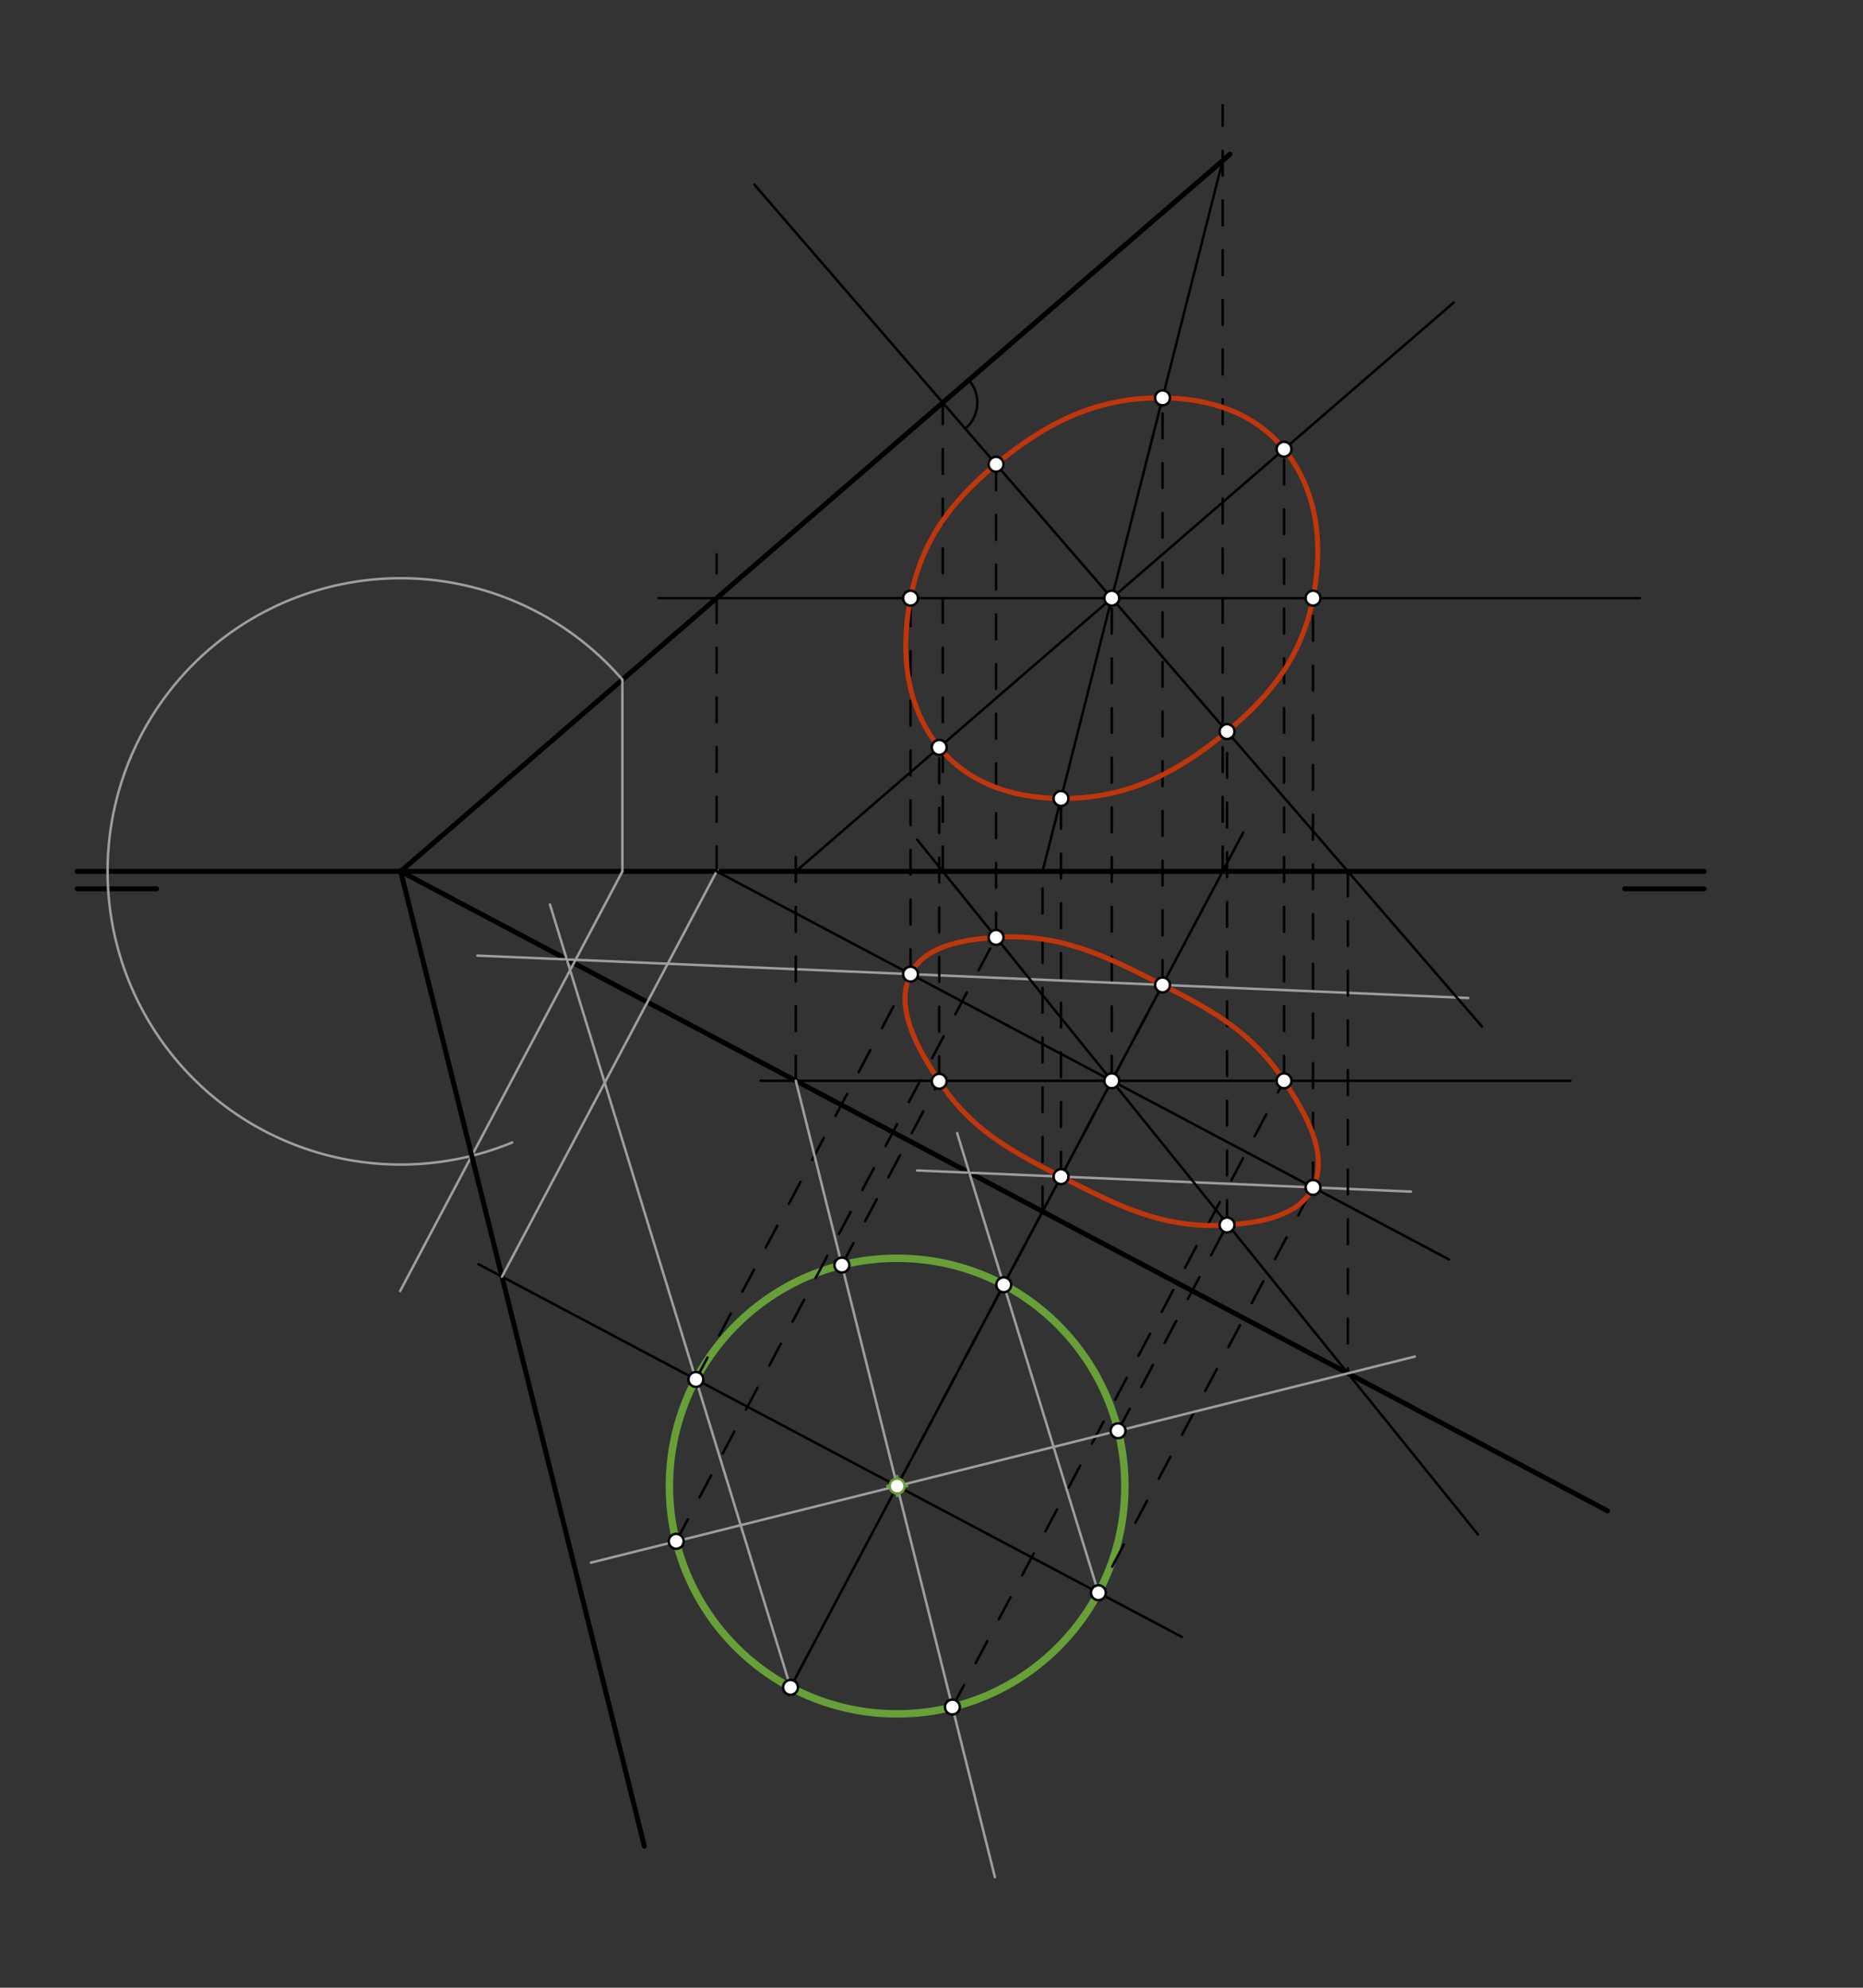 <svg xmlns="http://www.w3.org/2000/svg" class="svg--816" height="100%" preserveAspectRatio="xMidYMid meet" viewBox="0 0 750 800" width="100%"><rect x="0" y="0" width="750" height="800" fill="#333333" stroke="none"/><defs><marker id="marker-arrow" markerHeight="16" markerUnits="userSpaceOnUse" markerWidth="24" orient="auto-start-reverse" refX="24" refY="4" viewBox="0 0 24 8"><path d="M 0 0 L 24 4 L 0 8 z" stroke="inherit"></path></marker></defs><g class="aux-layer--949"></g><g class="main-layer--75a"><g class="element--733"><line stroke="#000000" stroke-dasharray="none" stroke-linecap="round" stroke-width="2" x1="31.067" x2="63.067" y1="357.704" y2="357.704"></line></g><g class="element--733"><line stroke="#000000" stroke-dasharray="none" stroke-linecap="round" stroke-width="2" x1="654.067" x2="686.067" y1="357.704" y2="357.704"></line></g><g class="element--733"><line stroke="#000000" stroke-dasharray="none" stroke-linecap="round" stroke-width="2" x1="31.067" x2="686.067" y1="350.704" y2="350.704"></line></g><g class="element--733"><line stroke="#000000" stroke-dasharray="none" stroke-linecap="round" stroke-width="2" x1="495.167" x2="161.298" y1="62.089" y2="350.704"></line></g><g class="element--733"><line stroke="#000000" stroke-dasharray="none" stroke-linecap="round" stroke-width="2" x1="161.298" x2="647.167" y1="350.704" y2="608.089"></line></g><g class="element--733"><line stroke="#9E9E9E" stroke-dasharray="none" stroke-linecap="round" stroke-width="1" x1="250.559" x2="250.559" y1="273.542" y2="350.704"></line></g><g class="element--733"><line stroke="#9E9E9E" stroke-dasharray="none" stroke-linecap="round" stroke-width="1" x1="250.559" x2="161.07" y1="350.704" y2="519.632"></line></g><g class="element--733"><path d="M 250.559 273.542 A 117.989 117.989 0 1 0 206.179 459.824" fill="none" stroke="#9E9E9E" stroke-dasharray="none" stroke-linecap="round" stroke-width="1"></path></g><g class="element--733"><line stroke="#000000" stroke-dasharray="none" stroke-linecap="round" stroke-width="2" x1="161.298" x2="259.407" y1="350.704" y2="743.032"></line></g><g class="element--733"><g class="center--a87"><line x1="357.167" y1="598.089" x2="365.167" y2="598.089" stroke="#689F38" stroke-width="1" stroke-linecap="round"></line><line x1="361.167" y1="594.089" x2="361.167" y2="602.089" stroke="#689F38" stroke-width="1" stroke-linecap="round"></line><circle class="hit--87b" cx="361.167" cy="598.089" r="4" stroke="none" fill="transparent"></circle></g><circle cx="361.167" cy="598.089" fill="none" r="91.679" stroke="#689F38" stroke-dasharray="none" stroke-width="3"></circle></g><g class="element--733"><line stroke="#000000" stroke-dasharray="none" stroke-linecap="round" stroke-width="1" x1="475.79" x2="192.617" y1="658.809" y2="508.801"></line></g><g class="element--733"><line stroke="#9E9E9E" stroke-dasharray="none" stroke-linecap="round" stroke-width="1" x1="202.088" x2="288.829" y1="513.818" y2="350.075"></line></g><g class="element--733"><line stroke="#000000" stroke-dasharray="none" stroke-linecap="round" stroke-width="1" x1="288.496" x2="583.28" y1="350.704" y2="506.863"></line></g><g class="element--733"><line stroke="#000000" stroke-dasharray="10" stroke-linecap="round" stroke-width="1" x1="280.153" x2="366.561" y1="555.172" y2="392.058"></line></g><g class="element--733"><line stroke="#000000" stroke-dasharray="10" stroke-linecap="round" stroke-width="1" x1="361.167" x2="447.575" y1="598.089" y2="434.975"></line></g><g class="element--733"><line stroke="#000000" stroke-dasharray="10" stroke-linecap="round" stroke-width="1" x1="447.741" x2="528.588" y1="630.507" y2="477.891"></line></g><g class="element--733"><line stroke="#000000" stroke-dasharray="10" stroke-linecap="round" stroke-width="1" x1="288.496" x2="288.496" y1="350.704" y2="223.089"></line></g><g class="element--733"><line stroke="#000000" stroke-dasharray="none" stroke-linecap="round" stroke-width="1" x1="265.167" x2="660.167" y1="240.747" y2="240.747"></line></g><g class="element--733"><line stroke="#000000" stroke-dasharray="10" stroke-linecap="round" stroke-width="1" x1="366.561" x2="366.561" y1="392.058" y2="240.747"></line></g><g class="element--733"><line stroke="#000000" stroke-dasharray="10" stroke-linecap="round" stroke-width="1" x1="447.575" x2="447.575" y1="434.975" y2="240.747"></line></g><g class="element--733"><line stroke="#000000" stroke-dasharray="10" stroke-linecap="round" stroke-width="1" x1="528.588" x2="528.588" y1="477.891" y2="240.747"></line></g><g class="element--733"><line stroke="#000000" stroke-dasharray="none" stroke-linecap="round" stroke-width="1" x1="318.25" x2="404.083" y1="679.102" y2="517.075"></line></g><g class="element--733"><line stroke="#9E9E9E" stroke-dasharray="none" stroke-linecap="round" stroke-width="1" x1="442.18" x2="385.32" y1="641.005" y2="456.041"></line></g><g class="element--733"><line stroke="#9E9E9E" stroke-dasharray="none" stroke-linecap="round" stroke-width="1" x1="369.186" x2="568.017" y1="471.073" y2="479.577"></line></g><g class="element--733"><line stroke="#9E9E9E" stroke-dasharray="none" stroke-linecap="round" stroke-width="1" x1="318.25" x2="221.39" y1="679.102" y2="364.016"></line></g><g class="element--733"><line stroke="#9E9E9E" stroke-dasharray="none" stroke-linecap="round" stroke-width="1" x1="192.2" x2="591.099" y1="384.601" y2="401.663"></line></g><g class="element--733"><line stroke="#000000" stroke-dasharray="10" stroke-linecap="round" stroke-width="1" x1="447.575" x2="468.09" y1="434.975" y2="396.248"></line></g><g class="element--733"><line stroke="#000000" stroke-dasharray="none" stroke-linecap="round" stroke-width="1" x1="632.167" x2="306.167" y1="434.975" y2="434.975"></line></g><g class="element--733"><line stroke="#000000" stroke-dasharray="10" stroke-linecap="round" stroke-width="1" x1="320.377" x2="320.377" y1="434.975" y2="340.089"></line></g><g class="element--733"><line stroke="#000000" stroke-dasharray="none" stroke-linecap="round" stroke-width="1" x1="320.377" x2="585.219" y1="350.704" y2="121.759"></line></g><g class="element--733"><line stroke="#9E9E9E" stroke-dasharray="none" stroke-linecap="round" stroke-width="1" x1="320.377" x2="400.53" y1="434.975" y2="755.498"></line></g><g class="element--733"><line stroke="#000000" stroke-dasharray="10" stroke-linecap="round" stroke-width="1" x1="338.925" x2="378.115" y1="509.149" y2="435.17"></line></g><g class="element--733"><line stroke="#000000" stroke-dasharray="10" stroke-linecap="round" stroke-width="1" x1="383.408" x2="516.964" y1="687.029" y2="434.913"></line></g><g class="element--733"><line stroke="#000000" stroke-dasharray="10" stroke-linecap="round" stroke-width="1" x1="378.115" x2="378.115" y1="435.17" y2="299.636"></line></g><g class="element--733"><line stroke="#000000" stroke-dasharray="10" stroke-linecap="round" stroke-width="1" x1="516.931" x2="516.931" y1="434.975" y2="178.78"></line></g><g class="element--733"><line stroke="#000000" stroke-dasharray="none" stroke-linecap="round" stroke-width="1" x1="303.696" x2="596.591" y1="74.309" y2="413.128"></line></g><g class="element--733"><path d="M 390.052 152.956 A 13.896 13.896 0 0 1 388.627 172.556" fill="none" stroke="#000000" stroke-dasharray="none" stroke-linecap="round" stroke-width="1"></path></g><g class="element--733"><line stroke="#000000" stroke-dasharray="10" stroke-linecap="round" stroke-width="1" x1="542.628" x2="542.628" y1="350.704" y2="552.793"></line></g><g class="element--733"><line stroke="#000000" stroke-dasharray="none" stroke-linecap="round" stroke-width="1" x1="594.964" x2="369.222" y1="617.535" y2="337.925"></line></g><g class="element--733"><line stroke="#000000" stroke-dasharray="10" stroke-linecap="round" stroke-width="1" x1="379.539" x2="379.539" y1="350.704" y2="162.044"></line></g><g class="element--733"><line stroke="#9E9E9E" stroke-dasharray="none" stroke-linecap="round" stroke-width="1" x1="569.574" x2="237.874" y1="545.972" y2="628.92"></line></g><g class="element--733"><line stroke="#000000" stroke-dasharray="10" stroke-linecap="round" stroke-width="1" x1="272.227" x2="401.068" y1="620.33" y2="377.114"></line></g><g class="element--733"><line stroke="#000000" stroke-dasharray="10" stroke-linecap="round" stroke-width="1" x1="450.107" x2="493.983" y1="575.847" y2="493.021"></line></g><g class="element--733"><line stroke="#000000" stroke-dasharray="10" stroke-linecap="round" stroke-width="1" x1="400.986" x2="400.986" y1="377.269" y2="186.416"></line></g><g class="element--733"><line stroke="#000000" stroke-dasharray="10" stroke-linecap="round" stroke-width="1" x1="493.983" x2="493.983" y1="493.021" y2="294.235"></line></g><g class="element--733"><line stroke="#000000" stroke-dasharray="none" stroke-linecap="round" stroke-width="1" x1="404.083" x2="500.516" y1="517.075" y2="335.036"></line></g><g class="element--733"><line stroke="#000000" stroke-dasharray="10" stroke-linecap="round" stroke-width="1" x1="419.702" x2="419.702" y1="487.591" y2="350.704"></line></g><g class="element--733"><line stroke="#000000" stroke-dasharray="10" stroke-linecap="round" stroke-width="1" x1="492.216" x2="492.216" y1="350.704" y2="42.323"></line></g><g class="element--733"><line stroke="#000000" stroke-dasharray="none" stroke-linecap="round" stroke-width="1" x1="492.216" x2="419.702" y1="64.639" y2="350.704"></line></g><g class="element--733"><line stroke="#000000" stroke-dasharray="10" stroke-linecap="round" stroke-width="1" x1="427.139" x2="427.139" y1="473.552" y2="318.507"></line></g><g class="element--733"><line stroke="#000000" stroke-dasharray="10" stroke-linecap="round" stroke-width="1" x1="468.01" x2="468.01" y1="396.398" y2="156.553"></line></g><g class="element--733"><path d="M 366.561 240.747 C 370.936 217.898, 382.738 201.941, 400.986 186.853 C 421.576 169.829, 441.833 159.864, 468.01 160.129 C 487.276 160.324, 505.112 166.223, 516.931 180.791 C 530.525 197.546, 532.787 218.946, 528.588 240.747 C 524.197 263.545, 512.231 279.352, 493.983 294.432 C 473.394 311.446, 453.28 321.551, 427.139 321.364 C 407.854 321.227, 389.943 315.366, 378.115 300.792 C 364.511 284.03, 362.378 262.594, 366.561 240.747" fill="none" stroke="#BF360C" stroke-linecap="round" stroke-width="2"></path></g><g class="element--733"><path d="M 366.561 392.058 C 371.987 380.871, 387.25 378.147, 400.986 377.269 C 426.538 375.634, 444.344 384.291, 468.01 396.398 C 489.164 407.22, 504.234 415.769, 516.931 434.975 C 525.994 448.684, 534.967 464.574, 528.588 477.891 C 523.171 489.2, 507.807 492.13, 493.983 493.021 C 468.499 494.664, 450.793 485.681, 427.139 473.552 C 405.985 462.704, 390.794 454.345, 378.115 435.17 C 369.026 421.424, 360.097 405.386, 366.561 392.058" fill="none" stroke="#BF360C" stroke-linecap="round" stroke-width="2"></path></g><g class="element--733"><circle cx="361.167" cy="598.089" r="3" stroke="#689F38" stroke-width="1" fill="#ffffff"></circle>}</g><g class="element--733"><circle cx="442.18" cy="641.005" r="3" stroke="#000000" stroke-width="1" fill="#ffffff"></circle>}</g><g class="element--733"><circle cx="280.153" cy="555.172" r="3" stroke="#000000" stroke-width="1" fill="#ffffff"></circle>}</g><g class="element--733"><circle cx="366.561" cy="392.058" r="3" stroke="#000000" stroke-width="1" fill="#ffffff"></circle>}</g><g class="element--733"><circle cx="447.575" cy="434.975" r="3" stroke="#000000" stroke-width="1" fill="#ffffff"></circle>}</g><g class="element--733"><circle cx="528.588" cy="477.891" r="3" stroke="#000000" stroke-width="1" fill="#ffffff"></circle>}</g><g class="element--733"><circle cx="366.561" cy="240.747" r="3" stroke="#000000" stroke-width="1" fill="#ffffff"></circle>}</g><g class="element--733"><circle cx="447.575" cy="240.747" r="3" stroke="#000000" stroke-width="1" fill="#ffffff"></circle>}</g><g class="element--733"><circle cx="528.588" cy="240.747" r="3" stroke="#000000" stroke-width="1" fill="#ffffff"></circle>}</g><g class="element--733"><circle cx="318.25" cy="679.102" r="3" stroke="#000000" stroke-width="1" fill="#ffffff"></circle>}</g><g class="element--733"><circle cx="404.083" cy="517.075" r="3" stroke="#000000" stroke-width="1" fill="#ffffff"></circle>}</g><g class="element--733"><circle cx="427.139" cy="473.552" r="3" stroke="#000000" stroke-width="1" fill="#ffffff"></circle>}</g><g class="element--733"><circle cx="468.01" cy="396.398" r="3" stroke="#000000" stroke-width="1" fill="#ffffff"></circle>}</g><g class="element--733"><circle cx="338.925" cy="509.149" r="3" stroke="#000000" stroke-width="1" fill="#ffffff"></circle>}</g><g class="element--733"><circle cx="383.408" cy="687.029" r="3" stroke="#000000" stroke-width="1" fill="#ffffff"></circle>}</g><g class="element--733"><circle cx="378.115" cy="435.17" r="3" stroke="#000000" stroke-width="1" fill="#ffffff"></circle>}</g><g class="element--733"><circle cx="516.931" cy="434.975" r="3" stroke="#000000" stroke-width="1" fill="#ffffff"></circle>}</g><g class="element--733"><circle cx="378.115" cy="300.792" r="3" stroke="#000000" stroke-width="1" fill="#ffffff"></circle>}</g><g class="element--733"><circle cx="516.931" cy="180.791" r="3" stroke="#000000" stroke-width="1" fill="#ffffff"></circle>}</g><g class="element--733"><circle cx="450.107" cy="575.847" r="3" stroke="#000000" stroke-width="1" fill="#ffffff"></circle>}</g><g class="element--733"><circle cx="272.227" cy="620.33" r="3" stroke="#000000" stroke-width="1" fill="#ffffff"></circle>}</g><g class="element--733"><circle cx="400.986" cy="377.269" r="3" stroke="#000000" stroke-width="1" fill="#ffffff"></circle>}</g><g class="element--733"><circle cx="493.983" cy="493.021" r="3" stroke="#000000" stroke-width="1" fill="#ffffff"></circle>}</g><g class="element--733"><circle cx="400.986" cy="186.853" r="3" stroke="#000000" stroke-width="1" fill="#ffffff"></circle>}</g><g class="element--733"><circle cx="493.983" cy="294.432" r="3" stroke="#000000" stroke-width="1" fill="#ffffff"></circle>}</g><g class="element--733"><circle cx="427.139" cy="321.364" r="3" stroke="#000000" stroke-width="1" fill="#ffffff"></circle>}</g><g class="element--733"><circle cx="468.01" cy="160.129" r="3" stroke="#000000" stroke-width="1" fill="#ffffff"></circle>}</g></g><g class="snaps-layer--ac6"></g><g class="temp-layer--52d"></g></svg>